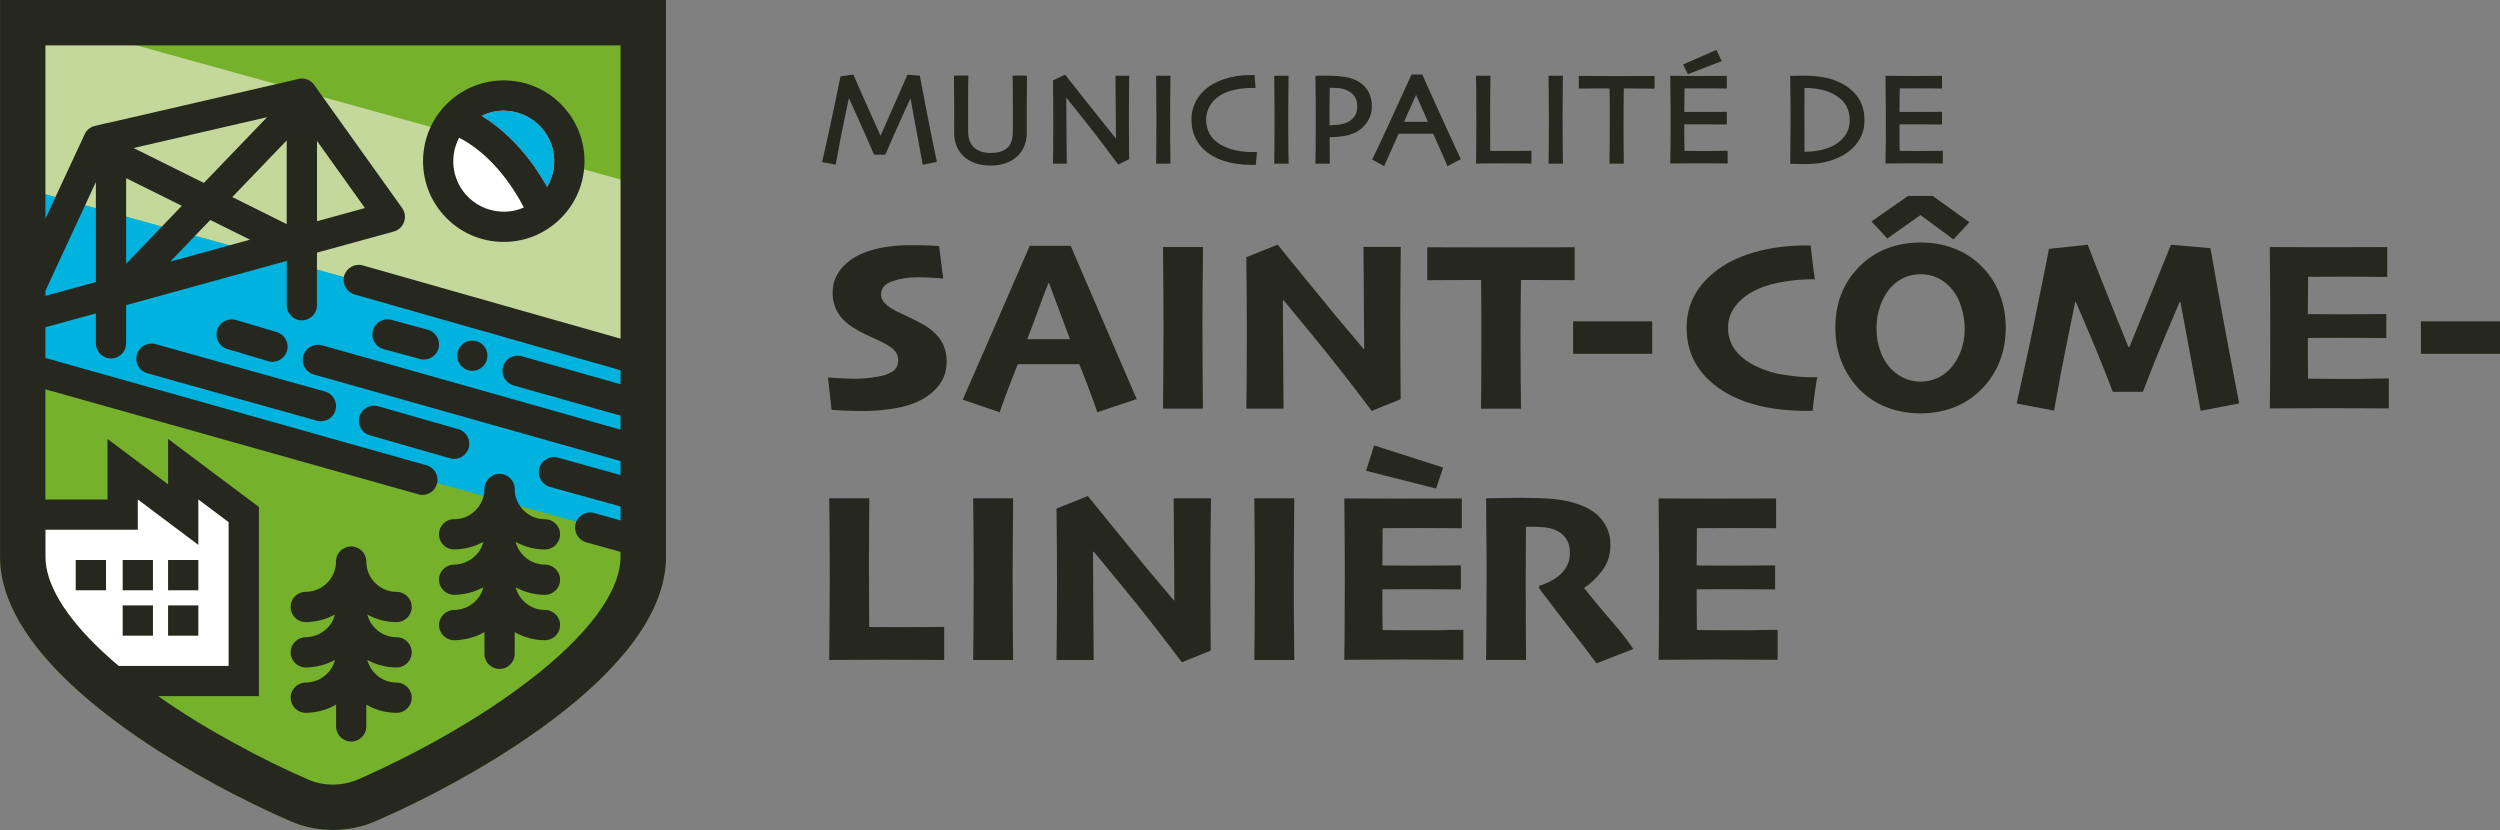 <?xml version="1.0" encoding="utf-8"?>
<!-- Generator: Adobe Illustrator 26.0.3, SVG Export Plug-In . SVG Version: 6.00 Build 0)  -->
<svg version="1.1" id="Calque_1" xmlns="http://www.w3.org/2000/svg" xmlns:xlink="http://www.w3.org/1999/xlink" x="0px" y="0px"
	 viewBox="0 0 626.69 208.06" style="enable-background:new 0 0 626.69 208.06;" xml:space="preserve">
<rect x="0" y="0" width="626.69" height="208.06" fill="#808080" stroke="none"/>
<style type="text/css">
	.st0{fill:#76B12C;}
	.st1{fill:#C3D89A;}
	.st2{fill:#00B2DE;}
	.st3{fill:#FFFFFF;}
	.st4{fill:#26271E;}
</style>
<g>
	<path class="st0" d="M0.01,91.2c-0.02,0.22-0.02,0.44,0,0.65v47.77c0,22.45,29.56,43.7,53.5,56.77c7.36,4.02,14.19,7.27,19.47,9.54
		c3.29,1.42,6.89,2.12,10.5,2.12c3.61,0,7.22-0.71,10.5-2.12c22.43-9.66,72.97-36.96,72.97-66.31V0H0.01V91.2z"/>
	<g>
		<g>
			<polygon class="st1" points="162.77,90.7 4.18,46.76 4.18,3.06 162.77,47 			"/>
		</g>
	</g>
	<g>
		<polygon class="st2" points="162.77,135.83 4.18,91.82 4.18,46.68 162.77,90.69 		"/>
	</g>
	<g>
		<polygon class="st3" points="60.71,170.73 22.86,170.73 22.39,170.73 4.18,145.31 8.35,129 30.36,129 30.36,117.61 45.54,129 
			45.54,117.61 60.71,129 		"/>
	</g>
	<g>
		<g>
			<g id="XMLID_7_">
				<g>
					<defs>
						
							<ellipse id="XMLID_9_" transform="matrix(0.057 -0.998 0.998 0.057 79.053 164.522)" cx="126.64" cy="40.4" rx="16.45" ry="16.45"/>
					</defs>
					<use xlink:href="#XMLID_9_"  style="overflow:visible;fill:#FFFFFF;"/>
					<clipPath id="XMLID_00000062895541464809716020000016151518162910677635_">
						<use xlink:href="#XMLID_9_"  style="overflow:visible;"/>
					</clipPath>
				</g>
			</g>
		</g>
	</g>
	<path class="st2" d="M126.26,27.74c0.26,0,0.52,0.02,0.78,0.04c3.38,0.21,6.46,1.7,8.71,4.24c2.24,2.52,3.36,5.79,3.16,9.15
		c-0.13,2.06-0.73,3.98-1.76,5.7c-5.38-9.62-11.75-14.96-16.42-17.84C122.43,28.19,124.32,27.74,126.26,27.74z"/>
	<g>
		<path class="st4" d="M56.98,87.49l10.24,3.04c0.36,0.11,0.72,0.16,1.08,0.16c1.64,0,3.15-1.07,3.64-2.72
			c0.6-2.01-0.55-4.12-2.56-4.72l-10.24-3.04c-2.01-0.59-4.12,0.55-4.72,2.56C53.83,84.78,54.98,86.89,56.98,87.49z"/>
		<path class="st4" d="M113.84,115.03c1.65,0,3.17-1.09,3.65-2.75c0.58-2.01-0.59-4.12-2.6-4.69l-20.11-5.76
			c-2.02-0.58-4.11,0.59-4.69,2.6c-0.58,2.01,0.59,4.11,2.6,4.69l20.11,5.76C113.14,114.98,113.49,115.03,113.84,115.03z"/>
		<path class="st4" d="M96.15,87.51l9.11,2.48c0.33,0.09,0.67,0.13,1,0.13c1.67,0,3.2-1.11,3.66-2.8c0.55-2.02-0.64-4.11-2.67-4.66
			l-9.11-2.48c-2.02-0.55-4.11,0.64-4.66,2.67C92.93,84.87,94.12,86.96,96.15,87.51z"/>
		<path class="st4" d="M81.47,98.15L38.98,86.26c-2.01-0.56-4.11,0.61-4.68,2.63c-0.56,2.02,0.61,4.11,2.63,4.68l42.49,11.89
			c0.34,0.1,0.69,0.14,1.02,0.14c1.66,0,3.18-1.1,3.65-2.77C84.67,100.81,83.49,98.71,81.47,98.15z"/>
		<path class="st4" d="M118.39,92.95c2.1,0,3.79-1.7,3.79-3.79s-1.7-3.79-3.79-3.79c-2.1,0-3.79,1.7-3.79,3.79
			S116.29,92.95,118.39,92.95z"/>
		<path class="st4" d="M82.99,167.68C82.99,167.68,82.98,167.69,82.99,167.68c-0.42,0.63-0.94,1.17-1.52,1.65
			c-0.09,0.08-0.18,0.15-0.27,0.23c-0.57,0.43-1.21,0.79-1.89,1.04c-0.12,0.04-0.24,0.07-0.36,0.11c-0.73,0.23-1.49,0.39-2.29,0.39
			c-1.57,0-2.92,0.96-3.5,2.32c-0.19,0.45-0.3,0.95-0.3,1.48c0,2.09,1.7,3.79,3.79,3.79c0.92,0,1.82-0.11,2.7-0.27
			c0.24-0.04,0.47-0.09,0.71-0.14c0.8-0.19,1.59-0.42,2.34-0.73c0.16-0.07,0.31-0.15,0.47-0.22c0.47-0.21,0.94-0.43,1.38-0.69v5.46
			c0,2.1,1.7,3.79,3.79,3.79c2.1,0,3.79-1.7,3.79-3.79v-5.46c2.23,1.3,4.82,2.05,7.59,2.05c2.1,0,3.79-1.7,3.79-3.79
			c0-2.1-1.7-3.79-3.79-3.79c-3.53,0-6.49-2.42-7.34-5.69c2.18,1.21,4.68,1.9,7.34,1.9c2.1,0,3.79-1.7,3.79-3.79
			c0-2.1-1.7-3.79-3.79-3.79c-3.53,0-6.49-2.42-7.34-5.69c2.18,1.21,4.68,1.9,7.34,1.9c2.1,0,3.79-1.7,3.79-3.79
			c0-2.1-1.7-3.79-3.79-3.79c-4.18,0-7.59-3.4-7.59-7.59c0-0.52-0.11-1.02-0.3-1.48c-0.38-0.91-1.11-1.64-2.02-2.02
			c-0.45-0.19-0.95-0.3-1.48-0.3c-0.52,0-1.02,0.11-1.48,0.3c-0.45,0.19-0.86,0.47-1.21,0.81c-0.69,0.69-1.11,1.63-1.11,2.68
			c0,1.57-0.48,3.03-1.3,4.24c-1.36,2.02-3.68,3.35-6.29,3.35c-2.1,0-3.79,1.7-3.79,3.79c0,0.52,0.11,1.02,0.3,1.48
			c0.58,1.36,1.92,2.32,3.5,2.32c0,0,0,0,0.01,0c0.93,0,1.83-0.11,2.71-0.27c0.21-0.04,0.41-0.07,0.61-0.12
			c0.85-0.19,1.67-0.44,2.46-0.77c0.13-0.06,0.26-0.13,0.39-0.19c0.38-0.17,0.77-0.34,1.13-0.54c-0.01,0.05-0.03,0.09-0.04,0.14
			c-0.21,0.76-0.52,1.48-0.94,2.12c0,0,0,0,0,0c-0.41,0.63-0.94,1.17-1.52,1.65c-0.09,0.08-0.18,0.15-0.27,0.23
			c-0.57,0.43-1.21,0.79-1.89,1.04c-0.12,0.04-0.24,0.07-0.36,0.11c-0.73,0.23-1.49,0.39-2.29,0.39c-2.1,0-3.79,1.7-3.79,3.79
			c0,2.1,1.7,3.79,3.79,3.79c0.93,0,1.84-0.11,2.72-0.27c0.2-0.04,0.41-0.07,0.61-0.12c0.85-0.19,1.67-0.44,2.46-0.77
			c0.13-0.06,0.26-0.13,0.39-0.18c0.38-0.17,0.77-0.34,1.14-0.54c-0.01,0.05-0.03,0.09-0.04,0.14
			C83.71,166.32,83.41,167.04,82.99,167.68z"/>
		<path class="st4" d="M111.15,131.25c-0.69,0.69-1.11,1.64-1.11,2.68v0c0,1.57,0.96,2.92,2.32,3.5c0.45,0.19,0.95,0.3,1.48,0.3
			c0.93,0,1.83-0.11,2.72-0.27c0.2-0.04,0.41-0.07,0.61-0.12c0.85-0.19,1.67-0.44,2.46-0.77c0.13-0.06,0.26-0.13,0.39-0.18
			c0.38-0.17,0.77-0.34,1.14-0.54c-0.01,0.05-0.03,0.09-0.04,0.14c-0.21,0.76-0.52,1.48-0.94,2.12c0,0,0,0,0,0
			c-0.41,0.63-0.94,1.17-1.52,1.65c-0.09,0.08-0.18,0.16-0.28,0.23c-0.57,0.43-1.21,0.78-1.89,1.04c-0.12,0.04-0.24,0.07-0.36,0.11
			c-0.73,0.23-1.49,0.39-2.29,0.39c-2.1,0-3.79,1.7-3.79,3.79c0,1.05,0.42,2,1.11,2.68c0.69,0.69,1.64,1.11,2.68,1.11
			c0,0,0,0,0.01,0c0.93,0,1.83-0.11,2.71-0.27c0.21-0.04,0.41-0.07,0.61-0.12c0.85-0.19,1.67-0.44,2.46-0.77
			c0.13-0.06,0.26-0.13,0.39-0.18c0.38-0.17,0.77-0.34,1.14-0.54c-0.01,0.05-0.03,0.09-0.04,0.14c-0.21,0.76-0.52,1.48-0.94,2.12
			c0,0,0,0,0,0c-0.41,0.63-0.94,1.17-1.52,1.65c-0.09,0.08-0.18,0.15-0.27,0.23c-0.57,0.43-1.21,0.79-1.89,1.04
			c-0.12,0.04-0.24,0.07-0.36,0.11c-0.73,0.23-1.49,0.39-2.29,0.39c-2.1,0-3.79,1.7-3.79,3.79c0,1.05,0.42,2,1.11,2.68
			c0.69,0.69,1.64,1.11,2.68,1.11c0.93,0,1.83-0.11,2.71-0.27c0.22-0.04,0.45-0.08,0.67-0.14c0.85-0.2,1.69-0.44,2.48-0.77
			c0.07-0.03,0.14-0.07,0.21-0.11c0.52-0.23,1.03-0.47,1.52-0.76v5.46c0,2.1,1.7,3.79,3.79,3.79c2.1,0,3.79-1.7,3.79-3.79v-5.46
			c2.23,1.3,4.83,2.04,7.59,2.04c2.1,0,3.79-1.7,3.79-3.79c0-2.1-1.7-3.79-3.79-3.79c-3.53,0-6.49-2.42-7.34-5.69
			c2.18,1.21,4.68,1.9,7.34,1.9c2.1,0,3.79-1.7,3.79-3.79s-1.7-3.79-3.79-3.79c-3.53,0-6.49-2.42-7.34-5.69
			c2.18,1.21,4.68,1.9,7.34,1.9c2.1,0,3.79-1.7,3.79-3.79c0-2.1-1.7-3.79-3.79-3.79c-4.18,0-7.59-3.4-7.59-7.59
			c0-1.05-0.42-2-1.11-2.68c-0.69-0.69-1.64-1.11-2.68-1.11c-1.05,0-2,0.42-2.68,1.11c-0.69,0.69-1.11,1.64-1.11,2.68
			c0,1.05-0.21,2.04-0.6,2.95c-1.15,2.72-3.85,4.64-6.99,4.64C112.79,130.13,111.84,130.56,111.15,131.25z"/>
		<rect x="42.13" y="140.38" class="st4" width="7.59" height="7.59"/>
		<rect x="42.13" y="151.76" class="st4" width="7.59" height="7.59"/>
		<rect x="30.75" y="140.38" class="st4" width="7.59" height="7.59"/>
		<rect x="18.98" y="140.38" class="st4" width="7.59" height="7.59"/>
		<rect x="30.75" y="151.76" class="st4" width="7.59" height="7.59"/>
		<path class="st4" d="M0.01,91.2c-0.02,0.22-0.02,0.44,0,0.65v47.77c0,22.45,29.56,43.7,53.5,56.77
			c7.36,4.02,14.19,7.27,19.47,9.54c3.29,1.42,6.89,2.12,10.5,2.12c3.61,0,7.22-0.71,10.5-2.12c22.43-9.66,72.97-36.96,72.97-66.31
			V0H0.01V91.2z M25.58,163.22c-9.28-8.71-14.18-16.88-14.18-23.6v-6.83h23.14v-7.59l15.18,11.38V125.2l7.59,5.69v36.04H29.76
			C28.32,165.73,26.92,164.49,25.58,163.22z M11.38,97.59l93.45,26.31c0.34,0.13,0.68,0.17,1.02,0.17c1.69,0,3.22-1.1,3.68-2.79
			c0.55-1.99-0.63-4.1-2.62-4.65L11.38,89.73v-7.7l12.65-3.47v7.49c0,2.12,1.69,3.81,3.81,3.81c2.07,0,3.77-1.69,3.77-3.81v-9.56
			L71.88,65.4v11.13c0,2.07,1.69,3.77,3.76,3.77c2.12,0,3.81-1.69,3.81-3.77v-13.2l19.25-5.29c1.23-0.34,2.16-1.23,2.58-2.41
			c0.42-1.14,0.25-2.45-0.47-3.47l-22-30.8c-0.08-0.13-0.17-0.21-0.21-0.3l-0.51-0.51c0,0,0,0-0.04,0
			c-0.08-0.08-0.17-0.17-0.25-0.21c0,0,0,0-0.04,0c-0.08-0.08-0.17-0.13-0.3-0.21c-0.04,0-0.08-0.04-0.17-0.08
			c-0.04,0-0.08-0.04-0.17-0.08c-0.08-0.04-0.21-0.08-0.34-0.13c-0.13-0.04-0.25-0.04-0.38-0.08c-0.08,0-0.21-0.04-0.34-0.04
			c-0.08,0-0.13,0-0.21-0.04h-0.38c-0.13,0.04-0.25,0.04-0.38,0.04c-0.04,0.04-0.13,0.04-0.17,0.04h-0.04
			c-0.04,0-0.04,0.04-0.08,0.04L27.71,30.67l-1.44,0.3l-2.45,0.59c-1.14,0.25-2.12,1.02-2.58,2.07l-9.86,21.19V11.38h144.18V84.9
			l-64.6-18.36c-1.99-0.59-4.1,0.59-4.7,2.62c-0.55,1.99,0.63,4.1,2.62,4.65l66.67,19v3.51l-24.75-7.02
			c-2.03-0.55-4.15,0.59-4.7,2.62c-0.55,2.03,0.59,4.1,2.62,4.7l26.82,7.57v3.51L95.91,90.83l-15.19-4.27
			c-2.03-0.55-4.1,0.59-4.7,2.62c-0.55,2.03,0.59,4.1,2.62,4.7l15.19,4.27l61.72,17.43v3.51l-15.65-4.36
			c-2.03-0.59-4.1,0.59-4.7,2.62c-0.55,2.03,0.63,4.1,2.62,4.7l17.73,4.91v3.51l-6.56-1.86c-2.03-0.59-4.1,0.59-4.7,2.62
			c-0.55,2.03,0.63,4.1,2.62,4.7l8.63,2.41v1.27c0,8.8-8.38,19.97-23.56,31.48c-17.22,13.07-36.89,22-42.52,24.41
			c-1.82,0.76-3.89,1.18-6.01,1.18c-2.12,0-4.19-0.42-6.01-1.18c-5.75-2.5-12.35-5.71-18.49-9.1c-5.54-3-12.44-7.06-19.29-11.89
			H64.9v-47.43l-22.76-17.05v11.38l-15.19-11.38v15.19H11.38V97.59z M11.4,74.17v-1.32l12.63-27.21V70.7L11.4,74.17z M58.22,49.4
			l13.65-14.2v20.98L58.22,49.4z M62.66,60.08l-19.99,5.5l10.04-10.44L62.66,60.08z M51.1,45.86l-17.62-8.76l33.47-7.72L51.1,45.86z
			 M45.58,51.59L31.62,66.12V44.66L45.58,51.59z M79.46,55.46V35.32l12.02,16.83L79.46,55.46z"/>
		<path class="st4" d="M125.03,60.6c0.43,0.02,0.84,0.04,1.27,0.04c4.93,0,9.64-1.77,13.38-5.08c4.05-3.59,6.46-8.52,6.8-13.92
			c0.34-5.4-1.46-10.59-5.04-14.65c-3.57-4.05-8.52-6.46-13.92-6.8c-5.38-0.32-10.59,1.46-14.65,5.04
			c-8.35,7.4-9.15,20.21-1.76,28.57C114.7,57.86,119.63,60.27,125.03,60.6z M126.26,27.74c0.26,0,0.52,0.02,0.78,0.04
			c3.38,0.21,6.46,1.7,8.71,4.24c2.24,2.52,3.36,5.79,3.16,9.15c-0.13,2.06-0.73,3.98-1.76,5.7c-5.38-9.62-11.75-14.96-16.42-17.84
			C122.43,28.19,124.32,27.74,126.26,27.74z M115.09,34.52c3.76,1.92,10.59,6.71,16.23,17.49c-1.81,0.8-3.79,1.16-5.83,1.03
			c-3.38-0.22-6.46-1.72-8.71-4.26C113.22,44.74,112.7,39.05,115.09,34.52z"/>
		<path class="st4" d="M231.58,81.43c-1.19-0.69-2.41-1.31-3.65-1.88c-1.24-0.56-2.33-1.08-3.25-1.54c-1.41-0.75-2.4-1.45-2.97-2.1
			c-0.57-0.66-0.85-1.36-0.85-2.1c0-0.81,0.26-1.49,0.77-2.06c0.51-0.56,1.22-0.99,2.1-1.27c0.95-0.32,1.94-0.56,2.98-0.73
			c1.04-0.16,2.12-0.24,3.25-0.24c1.63,0,3,0.05,4.09,0.14c1.09,0.09,1.89,0.15,2.39,0.17l-1.03-8.14
			c-0.32-0.04-1.12-0.09-2.41-0.14c-1.28-0.05-2.81-0.08-4.58-0.08c-3.73,0-6.97,0.39-9.71,1.18c-2.74,0.79-4.91,1.91-6.51,3.36
			c-1.05,0.89-1.89,1.95-2.53,3.19c-0.64,1.24-0.95,2.64-0.95,4.19c0,1.82,0.43,3.47,1.29,4.96c0.86,1.49,2.27,2.83,4.25,4.02
			c1.03,0.65,2.26,1.29,3.71,1.94c1.44,0.65,2.59,1.18,3.43,1.6c1.37,0.71,2.34,1.39,2.91,2.04c0.57,0.66,0.85,1.47,0.85,2.44
			c0,0.87-0.26,1.6-0.77,2.19c-0.51,0.6-1.41,1.08-2.68,1.47c-0.95,0.28-2.13,0.5-3.54,0.67c-1.41,0.16-2.59,0.24-3.54,0.24
			c-1.27,0-2.71-0.05-4.31-0.14c-1.6-0.09-2.53-0.16-2.77-0.2l0.91,8.14c0.48,0.04,1.48,0.1,2.98,0.17c1.5,0.07,3.2,0.11,5.1,0.11
			c2.62,0,5.22-0.22,7.79-0.67c2.57-0.44,4.74-1.13,6.49-2.06c2-1.05,3.58-2.38,4.74-3.98c1.16-1.6,1.74-3.52,1.74-5.74
			c0-1.96-0.47-3.69-1.42-5.21C234.93,83.88,233.5,82.56,231.58,81.43z"/>
		<path class="st4" d="M273.51,98.95c0.83,2.26,1.35,3.72,1.55,4.39l9.88-3.31c-0.26-0.62-2.22-5.16-5.87-13.6
			c-3.65-8.44-7.21-16.71-10.68-24.82h-10.26c-3.33,7.7-6.82,15.76-10.49,24.16c-3.66,8.4-5.77,13.21-6.31,14.42l9.28,3.16
			c0.19-0.63,0.7-2.07,1.53-4.33c0.83-2.26,1.84-4.83,3.01-7.72h15.4C271.7,94.14,272.69,96.69,273.51,98.95z M257.5,85.03
			l0.01-0.03c0.66-1.65,1.51-3.93,2.57-6.81c1.06-2.89,1.97-5.31,2.74-7.27l0.12,0c0.91,2.38,1.83,4.81,2.74,7.28
			c0.91,2.47,1.76,4.74,2.52,6.8l0.01,0.03H257.5z"/>
		<path class="st4" d="M301.56,61.91h-10.02c0.04,3.73,0.07,7.39,0.09,10.97c0.02,3.58,0.03,6.54,0.03,8.88
			c0,5.57-0.02,9.98-0.05,13.23c-0.03,3.25-0.06,5.73-0.08,7.44h10.02c-0.02-2.3-0.04-5.01-0.08-8.13
			c-0.03-3.12-0.05-7.53-0.05-13.24c0-2.8,0.02-6.01,0.05-9.61C301.51,67.85,301.54,64.67,301.56,61.91z"/>
		<path class="st4" d="M351.11,100.07c0-0.97-0.02-3.27-0.05-6.91c-0.03-3.63-0.04-7.74-0.04-12.33c0-2.02,0.01-4.8,0.03-8.34
			c0.02-3.54,0.05-7.07,0.09-10.59h-9.35c0,3.31,0.03,7.7,0.09,13.17c0.06,5.47,0.09,9.6,0.09,12.38l-0.12,0.06
			c-4.74-5.57-9.3-11.06-13.68-16.47c-4.38-5.41-7.01-8.65-7.9-9.72l-7.84,3.15c0.04,3.73,0.07,7.23,0.09,10.49
			c0.02,3.26,0.03,5.93,0.03,8c0,5.1-0.01,9.37-0.04,12.8c-0.03,3.43-0.06,5.65-0.08,6.66h9.32c0-1.41-0.03-5.2-0.08-11.36
			c-0.05-6.16-0.08-11.41-0.08-15.75l0.15-0.06c0.95,1.11,3.6,4.32,7.94,9.62c4.35,5.3,9.07,11.34,14.18,18.13L351.11,100.07z"/>
		<path class="st4" d="M371.32,95.52c-0.02,3.1-0.04,5.4-0.06,6.92h10.02c-0.02-1.57-0.05-3.97-0.08-7.19
			c-0.03-3.22-0.05-6.55-0.05-10c0-3.05,0.01-5.53,0.03-7.44c0.02-1.92,0.05-4.46,0.09-7.63c3.37,0,6.24,0.01,8.62,0.03
			c2.38,0.02,4,0.03,4.84,0.03v-8.26c-0.79,0-3.05,0-6.79,0.02c-3.74,0.01-7.66,0.02-11.76,0.02c-3.55,0-7.11,0-10.68-0.02
			c-3.57-0.01-6.14-0.02-7.72-0.02v8.26c0.48,0,2.03-0.01,4.63-0.03c2.6-0.02,5.56-0.03,8.87-0.03c0.04,3.33,0.06,5.97,0.06,7.93
			s0,4.33,0,7.11C371.35,88.98,371.34,92.42,371.32,95.52z"/>
		<rect x="394.35" y="80.55" class="st4" width="19.82" height="8.14"/>
		<path class="st4" d="M453.73,94.56c-1.74,0-3.84-0.19-6.31-0.56c-2.47-0.37-4.64-0.99-6.49-1.86c-2.5-1.07-4.42-2.44-5.75-4.12
			c-1.33-1.68-2-3.62-2-5.82c0-2.18,0.7-4.12,2.1-5.8c1.4-1.69,3.32-3.06,5.77-4.11c1.79-0.77,3.9-1.34,6.33-1.71
			c2.42-0.37,4.49-0.56,6.2-0.56c0.24,0,0.48,0,0.71,0c0.23,0,0.46,0,0.68,0c-0.28-1.69-0.51-3.31-0.68-4.86
			c-0.17-1.54-0.31-2.75-0.41-3.62c-0.24,0-0.48,0-0.71,0c-0.23,0-0.48,0-0.74,0c-4.56,0-8.86,0.59-12.89,1.77
			c-4.04,1.18-7.41,2.91-10.11,5.19c-2.1,1.72-3.73,3.71-4.89,5.98c-1.16,2.27-1.74,4.82-1.74,7.65c0,3.03,0.58,5.71,1.76,8.04
			c1.17,2.33,2.82,4.37,4.96,6.1c2.74,2.26,6.08,3.95,10,5.06c3.92,1.11,8.4,1.67,13.42,1.67c0.28,0,0.54,0,0.79,0
			c0.24,0,0.45,0,0.64,0c0.18-1.69,0.37-3.26,0.57-4.69c0.2-1.43,0.4-2.68,0.61-3.75c-0.3,0-0.62,0-0.95,0
			C454.26,94.56,453.97,94.56,453.73,94.56z"/>
		<path class="st4" d="M496.31,66.33c-1.92-1.82-4.14-3.19-6.67-4.13c-2.53-0.94-5.28-1.41-8.25-1.41c-3.03,0-5.83,0.5-8.41,1.51
			c-2.58,1.01-4.82,2.46-6.72,4.36c-2.08,2.06-3.63,4.37-4.65,6.95c-1.02,2.57-1.53,5.42-1.53,8.55c0,3.37,0.62,6.45,1.85,9.23
			c1.23,2.78,2.93,5.15,5.08,7.08c1.92,1.72,4.11,3,6.57,3.86c2.46,0.86,5.08,1.29,7.87,1.29c2.83,0,5.48-0.45,7.96-1.35
			c2.48-0.9,4.72-2.27,6.72-4.13c2.12-1.96,3.76-4.3,4.92-7.02c1.16-2.72,1.74-5.7,1.74-8.93c0-3.11-0.54-6.02-1.62-8.73
			C500.09,70.74,498.47,68.36,496.31,66.33z M491.4,88.34c-0.74,1.83-1.72,3.34-2.95,4.5c-0.95,0.91-2.01,1.6-3.19,2.09
			c-1.18,0.48-2.45,0.73-3.8,0.73c-1.39,0-2.68-0.25-3.87-0.76c-1.19-0.5-2.23-1.18-3.12-2.03c-1.33-1.25-2.35-2.79-3.04-4.63
			c-0.7-1.83-1.04-3.85-1.04-6.05c0-2,0.35-3.93,1.04-5.82c0.7-1.88,1.67-3.45,2.92-4.7c0.99-0.97,2.07-1.7,3.24-2.19
			c1.17-0.49,2.45-0.74,3.84-0.74c1.41,0,2.69,0.24,3.84,0.73c1.15,0.48,2.17,1.15,3.06,2c1.41,1.31,2.46,2.97,3.15,4.97
			c0.69,2.01,1.03,4.03,1.03,6.06C492.5,84.56,492.13,86.5,491.4,88.34z"/>
		<polygon class="st4" points="481.36,53.95 481.45,53.95 489.68,60 493.68,55.72 484.48,49.11 478.31,49.11 469.14,55.51 
			473.1,59.79 		"/>
		<path class="st4" d="M554.1,62.21l-9.9-0.85c-0.18,0.44-1.44,3.56-3.78,9.35c-2.34,5.79-4.55,11.22-6.63,16.28h-0.24
			c-2.6-6.38-4.88-12.04-6.84-17.01c-1.96-4.96-3.08-7.84-3.36-8.63l-9.71,1.03c-0.24,1.17-1.12,5.56-2.65,13.18
			c-1.52,7.62-3.34,16.15-5.46,25.59l9.37,1.79c1.05-5.96,2.14-11.75,3.29-17.38c1.14-5.63,1.82-8.93,2.02-9.9l0.15,0.01
			c0.42,1.01,1.6,3.78,3.54,8.31c1.94,4.53,3.84,9.28,5.72,14.24h7.54c1.9-4.97,3.78-9.67,5.64-14.08c1.86-4.42,3.06-7.25,3.61-8.5
			l0.16,0.05l5.08,27.29l9.66-1.85c-1.98-10.19-3.65-19.05-5.01-26.59C554.94,67.01,554.21,62.9,554.1,62.21z"/>
		<path class="st4" d="M588.9,94.99c-1.63,0-3.46,0-5.48-0.02c-2.02-0.01-3.63-0.03-4.84-0.05c-0.02-1.07-0.04-2.45-0.04-4.13
			c-0.01-1.68-0.02-3.71-0.02-6.07c1.07,0,2.44,0,4.1-0.02c1.66-0.01,3.01-0.02,4.04-0.02c1.84,0,4.12,0.01,6.84,0.03
			c2.72,0.02,4.29,0.03,4.69,0.03v-6.02c-0.62,0-2.07,0.01-4.34,0.03c-2.27,0.02-4.71,0.03-7.31,0.03c-1.05,0-2.39,0-4.01-0.02
			c-1.62-0.01-2.96-0.02-4.01-0.02c0-1.36,0.01-2.87,0.03-4.55c0.02-1.68,0.03-3.28,0.03-4.8c1.03,0,2.44,0,4.24-0.02
			c1.8-0.01,3.37-0.02,4.72-0.02c2.32,0,4.63,0.01,6.93,0.03c2.3,0.02,3.62,0.03,3.96,0.03v-7.48c-0.44,0-2.34,0-5.69,0.02
			c-3.35,0.01-6.77,0.02-10.26,0.02c-2.56,0-5.11,0-7.64-0.02c-2.53-0.01-4.48-0.02-5.86-0.02c0.04,3.74,0.07,7.4,0.09,10.99
			c0.02,3.59,0.03,6.55,0.03,8.87c0,5.49-0.01,10.03-0.04,13.61s-0.06,5.91-0.08,6.98c1.21,0,3.15-0.01,5.81-0.03
			c2.66-0.02,5.4-0.03,8.2-0.03c3.25,0,6.52,0.01,9.81,0.03c3.29,0.02,5.3,0.03,6.02,0.03v-7.51c-0.56,0-1.79,0.01-3.66,0.03
			C593.28,94.98,591.2,94.99,588.9,94.99z"/>
		<rect x="606.87" y="80.55" class="st4" width="19.82" height="8.14"/>
		<path class="st4" d="M224.14,157.21c-0.93,0-1.97,0-3.14-0.02c-1.17-0.01-2.21-0.02-3.11-0.02c0-0.46-0.01-2.22-0.03-5.28
			c-0.02-3.06-0.03-6.52-0.03-10.4c0-2.6,0.01-5.41,0.03-8.41c0.02-3.01,0.04-5.73,0.06-8.17h-10.05c0.02,1.17,0.05,3.35,0.08,6.53
			c0.03,3.18,0.05,7.43,0.05,12.74c0,2.95-0.02,6.38-0.05,10.3c-0.03,3.92-0.06,7.57-0.08,10.96c2.14,0,4.34-0.01,6.61-0.03
			c2.27-0.02,4.59-0.03,6.98-0.03c2.99,0,6.08,0.01,9.28,0.03c3.2,0.02,5.18,0.03,5.95,0.03v-8.29c-0.58,0-2.16,0.01-4.71,0.03
			C229.41,157.2,226.8,157.21,224.14,157.21z"/>
		<path class="st4" d="M253.98,124.92h-10.02c0.04,3.73,0.07,7.39,0.09,10.97c0.02,3.58,0.03,6.54,0.03,8.88
			c0,5.57-0.02,9.98-0.05,13.23c-0.03,3.25-0.06,5.73-0.08,7.45h10.02c-0.02-2.3-0.05-5.01-0.08-8.13
			c-0.03-3.12-0.05-7.53-0.05-13.24c0-2.8,0.02-6.01,0.05-9.61C253.94,130.86,253.96,127.68,253.98,124.92z"/>
		<path class="st4" d="M303.56,124.92h-9.35c0,3.31,0.03,7.7,0.09,13.17c0.06,5.47,0.09,9.6,0.09,12.38l-0.12,0.06
			c-4.74-5.57-9.3-11.06-13.68-16.47c-4.38-5.41-7.01-8.65-7.9-9.72l-7.84,3.15c0.04,3.73,0.07,7.23,0.09,10.49
			c0.02,3.26,0.03,5.93,0.03,8c0,5.1-0.02,9.37-0.05,12.8c-0.03,3.43-0.06,5.65-0.08,6.66h9.32c0-1.41-0.03-5.2-0.08-11.36
			c-0.05-6.16-0.08-11.41-0.08-15.75l0.15-0.06c0.95,1.11,3.6,4.32,7.94,9.62c4.35,5.3,9.07,11.34,14.18,18.13l7.23-2.94
			c0-0.97-0.02-3.27-0.05-6.91c-0.03-3.63-0.04-7.74-0.04-12.33c0-2.02,0.01-4.8,0.03-8.34
			C303.49,131.96,303.52,128.43,303.56,124.92z"/>
		<path class="st4" d="M324.45,124.92h-10.02c0.04,3.73,0.07,7.39,0.09,10.97c0.02,3.58,0.03,6.54,0.03,8.88
			c0,5.57-0.01,9.98-0.04,13.23c-0.03,3.25-0.06,5.73-0.08,7.45h10.02c-0.02-2.3-0.04-5.01-0.08-8.13s-0.05-7.53-0.05-13.24
			c0-2.8,0.02-6.01,0.05-9.61C324.41,130.86,324.43,127.68,324.45,124.92z"/>
		<path class="st4" d="M356.91,158c-1.63,0-3.46,0-5.48-0.02c-2.02-0.01-3.63-0.03-4.84-0.05c-0.02-1.07-0.04-2.45-0.05-4.13
			c-0.01-1.68-0.01-3.71-0.01-6.07c1.07,0,2.44,0,4.1-0.02c1.66-0.01,3.01-0.02,4.04-0.02c1.84,0,4.12,0.01,6.84,0.03
			c2.72,0.02,4.29,0.03,4.69,0.03v-6.02c-0.63,0-2.07,0.01-4.34,0.03c-2.27,0.02-4.71,0.03-7.31,0.03c-1.05,0-2.39,0-4.01-0.02
			c-1.62-0.01-2.96-0.02-4.01-0.02c0-1.36,0.01-2.87,0.03-4.55c0.02-1.68,0.03-3.28,0.03-4.8c1.03,0,2.44,0,4.24-0.02
			c1.8-0.01,3.37-0.02,4.72-0.02c2.32,0,4.63,0.01,6.93,0.03c2.3,0.02,3.62,0.03,3.96,0.03v-7.48c-0.44,0-2.34,0-5.69,0.02
			c-3.35,0.01-6.77,0.02-10.26,0.02c-2.56,0-5.11,0-7.64-0.02c-2.53-0.01-4.48-0.02-5.86-0.02c0.04,3.74,0.07,7.4,0.09,10.99
			c0.02,3.59,0.03,6.55,0.03,8.87c0,5.49-0.02,10.03-0.05,13.61c-0.03,3.58-0.06,5.91-0.08,6.98c1.21,0,3.15-0.01,5.81-0.03
			c2.66-0.02,5.4-0.03,8.2-0.03c3.25,0,6.52,0.01,9.81,0.03c3.29,0.02,5.3,0.03,6.02,0.03v-7.51c-0.57,0-1.79,0.01-3.66,0.03
			C361.3,157.99,359.21,158,356.91,158z"/>
		<polygon class="st4" points="342.44,118.02 360,122.47 361.75,117.2 344.47,111.66 		"/>
		<path class="st4" d="M397.16,147.49v-0.18c1.49-0.93,2.96-2.31,4.39-4.15c1.43-1.84,2.15-4.05,2.15-6.63
			c0-2.26-0.68-4.29-2.04-6.1c-1.36-1.81-3.45-3.17-6.25-4.1c-1.96-0.67-4.04-1.09-6.25-1.27c-2.21-0.18-4.82-0.27-7.82-0.27
			c-1.59,0-3.31,0.02-5.16,0.06c-1.85,0.04-3.06,0.06-3.65,0.06c0.06,5.55,0.1,9.83,0.11,12.83c0.01,3.01,0.01,5.32,0.01,6.93
			c0,6.05-0.01,10.63-0.04,13.72c-0.03,3.1-0.06,5.44-0.08,7.04h10.02c-0.02-1.74-0.04-4.56-0.06-8.46
			c-0.02-3.9-0.03-7.5-0.03-10.79c0-2,0-4.25,0.02-6.76c0.01-2.51,0.03-4.97,0.05-7.37c0.1,0,0.29,0,0.58,0c0.28,0,0.7,0,1.24,0
			c0.91,0,1.85,0.05,2.81,0.14c0.97,0.09,1.91,0.33,2.81,0.71c1.11,0.46,1.98,1.18,2.62,2.15c0.64,0.97,0.95,2.07,0.95,3.3
			c0,1.29-0.19,2.35-0.58,3.18c-0.38,0.83-0.95,1.61-1.7,2.36c-0.73,0.71-1.64,1.33-2.72,1.88c-1.09,0.54-1.97,0.89-2.63,1.03
			l-0.15,0.61c4.48,5.89,7.81,10.24,10.01,13.04c2.2,2.8,3.67,4.75,4.41,5.84l9.25-3.6c-1.33-2.02-3.18-4.39-5.56-7.13
			C401.48,152.83,399.25,150.14,397.16,147.49z"/>
		<path class="st4" d="M435.69,158c-1.63,0-3.46,0-5.48-0.02c-2.02-0.01-3.63-0.03-4.84-0.05c-0.02-1.07-0.04-2.45-0.04-4.13
			c-0.01-1.68-0.02-3.71-0.02-6.07c1.07,0,2.44,0,4.1-0.02c1.66-0.01,3.01-0.02,4.04-0.02c1.84,0,4.12,0.01,6.84,0.03
			c2.72,0.02,4.29,0.03,4.69,0.03v-6.02c-0.62,0-2.07,0.01-4.34,0.03c-2.27,0.02-4.71,0.03-7.31,0.03c-1.05,0-2.39,0-4.01-0.02
			c-1.62-0.01-2.96-0.02-4.01-0.02c0-1.36,0.01-2.87,0.03-4.55c0.02-1.68,0.03-3.28,0.03-4.8c1.03,0,2.44,0,4.24-0.02
			c1.8-0.01,3.37-0.02,4.72-0.02c2.32,0,4.63,0.01,6.93,0.03c2.3,0.02,3.62,0.03,3.96,0.03v-7.48c-0.44,0-2.34,0-5.69,0.02
			c-3.35,0.01-6.77,0.02-10.26,0.02c-2.56,0-5.11,0-7.64-0.02c-2.53-0.01-4.48-0.02-5.86-0.02c0.04,3.74,0.07,7.4,0.09,10.99
			c0.02,3.59,0.03,6.55,0.03,8.87c0,5.49-0.01,10.03-0.04,13.61c-0.03,3.58-0.06,5.91-0.08,6.98c1.21,0,3.15-0.01,5.81-0.03
			c2.66-0.02,5.4-0.03,8.2-0.03c3.25,0,6.52,0.01,9.81,0.03c3.29,0.02,5.3,0.03,6.02,0.03v-7.51c-0.56,0-1.79,0.01-3.66,0.03
			C440.08,157.99,437.99,158,435.69,158z"/>
	</g>
	<g>
		<path class="st4" d="M231.96,26.23c-1.04-5.39-1.28-6.71-1.3-6.86l-0.05-0.4l-3.12-0.25l-0.15,0.32
			c-0.06,0.14-0.89,2.02-2.49,5.65c-1.44,3.28-2.82,6.39-4.12,9.33c-1.7-3.73-3.19-7.06-4.45-9.92l-0.12-0.28
			c-1.3-2.95-2-4.55-2.1-4.78l-0.15-0.35l-3.22,0.47l-0.07,0.34c-0.08,0.38-0.58,2.78-1.49,7.22c-0.91,4.41-1.9,8.92-2.94,13.41
			l-0.12,0.51l3.42,0.62l0.09-0.49c0.71-3.96,1.46-7.85,2.25-11.58c0.43-2.05,0.75-3.58,0.97-4.59c0.46,1,1.14,2.51,2.05,4.53
			c1.5,3.32,2.89,6.46,4.13,9.34l0.13,0.3h2.83l0.13-0.3c1.31-3.07,2.69-6.2,4.1-9.3c0.9-1.98,1.58-3.47,2.07-4.52l3.06,16.65
			l3.55-0.7l-0.1-0.49C233.73,35.24,232.8,30.57,231.96,26.23z"/>
		<path class="st4" d="M253.85,19.48c0,0.15,0.01,1.01,0.03,2.6c0.02,1.58,0.03,3.61,0.03,6.09c0,0.75,0,1.53-0.01,2.34
			c-0.01,0.81-0.01,1.64-0.01,2.49c0,1.86-0.46,3.23-1.36,4.06c-0.92,0.85-2.34,1.28-4.23,1.28c-1.74,0-3.13-0.46-4.13-1.36
			c-1-0.9-1.48-2.2-1.48-3.99c0-0.85,0-1.68-0.01-2.49c-0.01-0.81-0.01-1.59-0.01-2.34c0-2.48,0.01-4.48,0.02-6.01
			c0.02-1.52,0.03-2.4,0.04-2.67l0.02-0.52h-3.61v0.5c0,2.02,0.01,3.68,0.03,5c0.02,1.31,0.03,2.45,0.03,3.43
			c0,1.19,0,2.21-0.01,3.05c-0.01,0.85-0.01,1.58-0.01,2.2c0,1.27,0.19,2.41,0.58,3.4c0.39,0.99,0.98,1.87,1.76,2.61
			c0.79,0.75,1.76,1.33,2.89,1.74c1.12,0.41,2.42,0.61,3.88,0.61c1.46,0,2.76-0.21,3.88-0.62c1.13-0.41,2.09-1,2.87-1.73
			c0.78-0.74,1.38-1.62,1.77-2.61c0.38-0.98,0.58-2.12,0.58-3.4c0-0.62,0-1.35-0.01-2.2c-0.01-0.84-0.01-1.86-0.01-3.05
			c0-0.97,0.01-2.11,0.03-3.43c0.02-1.32,0.03-2.98,0.03-5v-0.5h-3.59V19.48z"/>
		<path class="st4" d="M279.63,19.48c0,1.84,0.02,4.67,0.06,8.49c0.03,2.89,0.05,5.15,0.06,6.78c-2.42-2.99-4.99-6.21-7.68-9.61
			c-3.02-3.83-4.63-5.87-4.82-6.11l-0.25-0.32l-3.04,1.44l0,0.32c0.03,2.11,0.05,4.12,0.06,6.01c0.01,1.89,0.02,3.41,0.02,4.55
			c0,2.86-0.01,5.09-0.03,6.69c-0.02,1.6-0.04,2.52-0.05,2.78l-0.02,0.52h3.48l-0.01-0.51c-0.01-0.63-0.03-2.99-0.07-7.07
			c-0.03-3.45-0.05-6.44-0.05-8.97c0.81,1.01,2.11,2.64,3.91,4.89c2.74,3.42,5.72,7.31,8.86,11.56l0.25,0.33l2.74-1.34V39.6
			c0-0.12-0.01-1.05-0.03-2.81c-0.02-1.75-0.03-4.12-0.03-7.09c0-0.93,0.01-2.45,0.02-4.57c0.02-2.12,0.03-4,0.05-5.64l0.01-0.51
			h-3.46V19.48z"/>
		<path class="st4" d="M293.36,36.96c-0.02-1.74-0.03-4.21-0.03-7.39c0-1.26,0.01-2.88,0.02-4.86c0.02-1.98,0.03-3.72,0.05-5.22
			l0.01-0.51h-3.61l0.01,0.51c0.03,2.08,0.05,4.09,0.06,6.03c0.01,1.94,0.02,3.5,0.02,4.7c0,3.01-0.01,5.33-0.03,6.94
			c-0.02,1.61-0.04,2.73-0.05,3.36l-0.01,0.51h3.61l-0.01-0.51C293.39,39.89,293.38,38.7,293.36,36.96z"/>
		<path class="st4" d="M314.13,38.11h-0.3c-1.34,0-2.71-0.14-4.08-0.43c-1.34-0.28-2.57-0.74-3.66-1.36
			c-1.3-0.74-2.25-1.65-2.85-2.72c-0.59-1.08-0.9-2.29-0.9-3.62c0-1.26,0.34-2.46,1-3.55c0.67-1.1,1.63-2.02,2.87-2.72
			c0.97-0.55,2.14-0.97,3.49-1.24c1.37-0.28,2.7-0.42,3.97-0.42h1.08l-0.05-0.54c-0.04-0.48-0.08-0.93-0.11-1.34
			c-0.03-0.41-0.05-0.71-0.06-0.89l-0.02-0.47h-1.18c-2.36,0-4.61,0.37-6.69,1.1c-2.1,0.73-3.79,1.75-5.05,3.01
			c-0.87,0.88-1.58,1.92-2.11,3.09c-0.54,1.19-0.81,2.51-0.81,3.94c0,1.58,0.28,3.01,0.82,4.26c0.54,1.24,1.29,2.32,2.23,3.21
			c1.33,1.27,3.04,2.25,5.09,2.92c2.03,0.66,4.38,0.99,6.97,0.99h1.01l0.04-0.46c0.04-0.51,0.09-0.98,0.13-1.41l0.15-1.39l-0.6,0.04
			C314.39,38.1,314.26,38.11,314.13,38.11z"/>
		<path class="st4" d="M322.96,36.96c-0.02-1.74-0.03-4.21-0.03-7.39c0-1.26,0.01-2.88,0.02-4.86c0.02-1.98,0.03-3.72,0.06-5.22
			l0.01-0.51h-3.61l0.01,0.51c0.03,2.08,0.05,4.09,0.06,6.03c0.01,1.94,0.02,3.5,0.02,4.7c0,3.01-0.01,5.33-0.03,6.94l-0.05,3.87
			h3.61l-0.01-0.51C322.99,39.89,322.98,38.7,322.96,36.96z"/>
		<path class="st4" d="M340.74,20.57c-0.92-0.59-2.06-1.01-3.39-1.25c-1.29-0.23-2.88-0.35-4.71-0.35h-1.06
			c-0.44,0-0.88,0.01-1.34,0.02l-0.5,0.01l0.01,0.5c0.03,2.01,0.05,3.84,0.06,5.48c0.01,1.64,0.02,3.03,0.02,4.16
			c0,3.56-0.01,6.19-0.03,7.89c-0.02,1.7-0.04,2.87-0.05,3.49l-0.01,0.51h3.6l-0.03-6.65c0.86-0.01,1.65-0.05,2.37-0.12
			c0.86-0.09,1.67-0.23,2.41-0.42c1.75-0.47,3.17-1.37,4.22-2.69c1.06-1.32,1.59-2.82,1.59-4.46c0-1.35-0.27-2.56-0.81-3.59
			C342.55,22.06,341.76,21.21,340.74,20.57z M340.23,26.68c0,1.01-0.23,1.86-0.69,2.51c-0.46,0.66-1.15,1.19-2.05,1.57
			c-0.52,0.23-1.15,0.39-1.89,0.48c-0.77,0.09-1.5,0.14-2.18,0.14h-0.13c0-0.31,0-0.74-0.01-1.31c0-1.06-0.01-1.97-0.01-2.75
			c0-0.85,0.01-2,0.03-3.45c0.01-0.85,0.02-1.47,0.03-1.86h0.09c0.75,0,1.5,0.03,2.22,0.1c0.68,0.06,1.31,0.22,1.89,0.47
			c0.92,0.4,1.61,0.94,2.04,1.61C340.01,24.87,340.23,25.71,340.23,26.68z"/>
		<path class="st4" d="M362.83,32.61c-2-4.36-4.08-8.94-6.17-13.63l-0.13-0.3h-2.69l-0.13,0.29c-2.13,4.69-4.18,9.16-6.15,13.42
			c-1.93,4.16-3.09,6.64-3.37,7.19l-0.22,0.43l3.02,1.64l0.21-0.52c0.06-0.16,0.39-0.9,0.99-2.23c0.58-1.29,1.38-3.08,2.42-5.38
			h8.66c0.97,2.14,1.75,3.9,2.35,5.28c0.88,2.03,0.99,2.29,1,2.32l0.2,0.53l3.38-1.75l-0.21-0.44
			C365.9,39.29,364.85,37.01,362.83,32.61z M357.95,30.53h-5.99c0.43-0.95,0.94-2.1,1.53-3.43c0.55-1.25,1.05-2.35,1.48-3.31
			c0.53,1.18,1.03,2.32,1.52,3.42C357,28.35,357.48,29.46,357.95,30.53z"/>
		<path class="st4" d="M381.17,37.82c-1.39,0.02-3.02,0.02-4.89,0.02c-0.49,0-1.04,0-1.65-0.01c-0.39,0-0.74-0.01-1.06-0.01
			c0-0.48-0.01-1.28-0.01-2.42c-0.01-1.84-0.02-4.14-0.02-6.89c0-1.13,0-2.58,0.02-4.35c0.01-1.77,0.03-3.33,0.05-4.67l0.01-0.51
			H370l0.01,0.51c0.01,0.63,0.03,1.72,0.05,3.28c0.02,1.56,0.03,3.83,0.03,6.8c0,1.78-0.01,3.59-0.02,5.44
			c-0.02,1.85-0.03,3.67-0.06,5.48L370,40.99h0.51c0.77,0,1.7-0.01,2.81-0.02c1.1-0.01,2.27-0.02,3.49-0.02
			c1.86,0,3.39,0.01,4.59,0.02c1.2,0.01,1.87,0.02,1.99,0.02h0.5v-3.2h-0.5C383.3,37.79,382.56,37.8,381.17,37.82z"/>
		<path class="st4" d="M391.73,36.96c-0.02-1.74-0.03-4.21-0.03-7.39c0-1.26,0.01-2.88,0.02-4.86c0.02-1.98,0.03-3.72,0.06-5.22
			l0.01-0.51h-3.61l0.01,0.51c0.03,2.08,0.05,4.09,0.06,6.03c0.01,1.94,0.02,3.5,0.02,4.7c0,3.01-0.01,5.33-0.03,6.94l-0.05,3.87
			h3.61l-0.01-0.51C391.76,39.89,391.75,38.7,391.73,36.96z"/>
		<path class="st4" d="M411.49,19.05c-1.7,0.01-3.82,0.02-6.35,0.02c-1.75,0-3.4-0.01-4.94-0.02c-1.55-0.01-2.86-0.02-3.94-0.02
			h-0.5v3.17h0.5c0.14,0,0.9-0.01,2.29-0.02c1.28-0.02,2.93-0.02,4.93-0.01c0.03,1.98,0.04,3.47,0.04,4.46v4.35
			c0,1.85-0.01,3.75-0.02,5.69c-0.02,1.93-0.03,3.21-0.05,3.84l-0.02,0.52h3.62l-0.01-0.51c-0.01-0.63-0.02-1.89-0.04-3.79
			c-0.02-1.9-0.02-3.77-0.02-5.62c0-1.92,0-3.43,0.02-4.54l0.04-4.4c2.25,0,3.96,0.01,5.11,0.02c1.24,0.01,1.94,0.02,2.11,0.02h0.5
			v-3.17h-0.5C414.12,19.03,413.2,19.04,411.49,19.05z"/>
		<path class="st4" d="M430.79,37.83c-1.06,0.01-2.37,0.02-3.93,0.02c-1.02,0-1.96,0-2.84-0.01c-0.66,0-1.24-0.01-1.76-0.02
			l-0.03-2.43c-0.01-1.06-0.01-2.47-0.02-4.21c0.37,0,0.79,0,1.26-0.01c0.7-0.01,1.29-0.01,1.8-0.01c1.36,0,2.86,0.01,4.5,0.02
			c1.65,0.02,2.51,0.02,2.6,0.02h0.5v-3.17h-0.5c-0.09,0-0.87,0.01-2.32,0.02c-1.45,0.02-3.09,0.02-4.94,0.02
			c-0.5,0-1.07,0-1.72-0.01c-0.43,0-0.82-0.01-1.18-0.01c0-0.9,0.01-1.84,0.03-2.83c0.02-1.02,0.03-2.03,0.03-3.05
			c0.36,0,0.8,0,1.3-0.01c0.75-0.01,1.52-0.01,2.31-0.01c1.8,0,3.3,0.01,4.51,0.02c1.21,0.02,1.87,0.02,1.98,0.02h0.5v-3.18h-0.5
			c-0.1,0-0.79,0.01-2.05,0.02c-1.26,0.01-2.88,0.02-4.88,0.02c-1.18,0-2.33-0.01-3.44-0.02c-1.12-0.01-2.05-0.02-2.8-0.02h-0.51
			l0.01,0.51c0.03,2.08,0.05,4.1,0.06,6.04c0.01,1.95,0.02,3.51,0.02,4.7c0,2.16-0.01,4.25-0.02,6.27
			c-0.02,2.02-0.03,3.33-0.06,3.93l-0.02,0.52h0.52c0.77,0,1.7-0.01,2.81-0.02c1.1-0.01,2.32-0.02,3.65-0.02
			c1.92,0,3.52,0.01,4.82,0.02c1.3,0.01,2,0.02,2.09,0.02h0.5v-3.18h-0.5C432.45,37.81,431.85,37.82,430.79,37.83z"/>
		<polygon class="st4" points="431.59,15.32 430.26,12.51 421.9,16.16 423.12,18.59 		"/>
		<path class="st4" d="M462.61,21.45c-1.36-0.86-2.93-1.5-4.65-1.9c-1.71-0.39-3.69-0.59-5.88-0.59c-0.06,0-0.52,0.01-1.38,0.02
			c-0.85,0.01-1.33,0.02-1.43,0.02h-0.51l0.01,0.51c0.04,2.51,0.07,4.65,0.07,6.4c0,1.76,0.01,3.2,0.01,4.32
			c0,2.11-0.01,4.35-0.04,6.71l-0.02,1.45c-0.02,1.41-0.02,2.14-0.02,2.18v0.5h0.5c0.07,0,0.46,0.01,1.15,0.03
			c0.71,0.02,1.43,0.03,2.17,0.03c1.96,0,3.75-0.2,5.33-0.6c1.58-0.4,3.04-0.99,4.33-1.75c1.5-0.88,2.75-2.07,3.69-3.52
			c0.96-1.47,1.44-3.19,1.44-5.13c0-1.87-0.4-3.54-1.17-4.98C465.4,23.71,464.2,22.47,462.61,21.45z M452.65,38.03h-0.3l-0.03-9.76
			c0-0.65,0-1.52,0.01-2.61c0-0.98,0.02-2.18,0.03-3.62h0.32c1.13,0,2.42,0.14,3.82,0.43c1.37,0.28,2.64,0.78,3.76,1.49
			c1.19,0.75,2.06,1.64,2.6,2.67c0.54,1.03,0.82,2.2,0.82,3.48c0,1.4-0.34,2.62-1.01,3.63c-0.68,1.03-1.6,1.89-2.72,2.56v0
			c-0.89,0.54-2.01,0.96-3.33,1.27C455.31,37.87,453.97,38.03,452.65,38.03z"/>
		<path class="st4" d="M486.52,37.81c-0.13,0-0.72,0.01-1.79,0.02c-1.06,0.01-2.37,0.02-3.93,0.02c-1.02,0-1.96,0-2.84-0.01
			c-0.66,0-1.24-0.01-1.76-0.02l-0.03-2.43c-0.01-1.06-0.01-2.47-0.02-4.21c0.37,0,0.79,0,1.26-0.01c0.7-0.01,1.29-0.01,1.8-0.01
			c1.36,0,2.86,0.01,4.5,0.02c1.65,0.02,2.51,0.02,2.6,0.02h0.5v-3.17h-0.5c-0.09,0-0.87,0.01-2.32,0.02
			c-1.45,0.02-3.09,0.02-4.94,0.02c-0.5,0-1.07,0-1.72-0.01c-0.43,0-0.82-0.01-1.18-0.01c0-0.9,0.01-1.84,0.03-2.83
			c0.02-1.02,0.03-2.03,0.03-3.05c0.36,0,0.8,0,1.3-0.01c0.75-0.01,1.52-0.01,2.31-0.01c1.8,0,3.3,0.01,4.51,0.02
			c1.21,0.02,1.87,0.02,1.98,0.02h0.5v-3.18h-0.5c-0.1,0-0.79,0.01-2.05,0.02c-1.26,0.01-2.88,0.02-4.88,0.02
			c-1.18,0-2.33-0.01-3.44-0.02c-1.12-0.01-2.05-0.02-2.79-0.02h-0.51l0.01,0.51c0.03,2.08,0.05,4.1,0.06,6.04
			c0.01,1.95,0.02,3.51,0.02,4.7c0,2.16-0.01,4.25-0.02,6.27c-0.02,2.02-0.03,3.33-0.06,3.93l-0.02,0.52h0.52
			c0.77,0,1.7-0.01,2.81-0.02c1.1-0.01,2.32-0.02,3.65-0.02c1.92,0,3.52,0.01,4.82,0.02c1.3,0.01,2,0.02,2.09,0.02h0.5v-3.18H486.52
			z"/>
	</g>
</g>
</svg>
